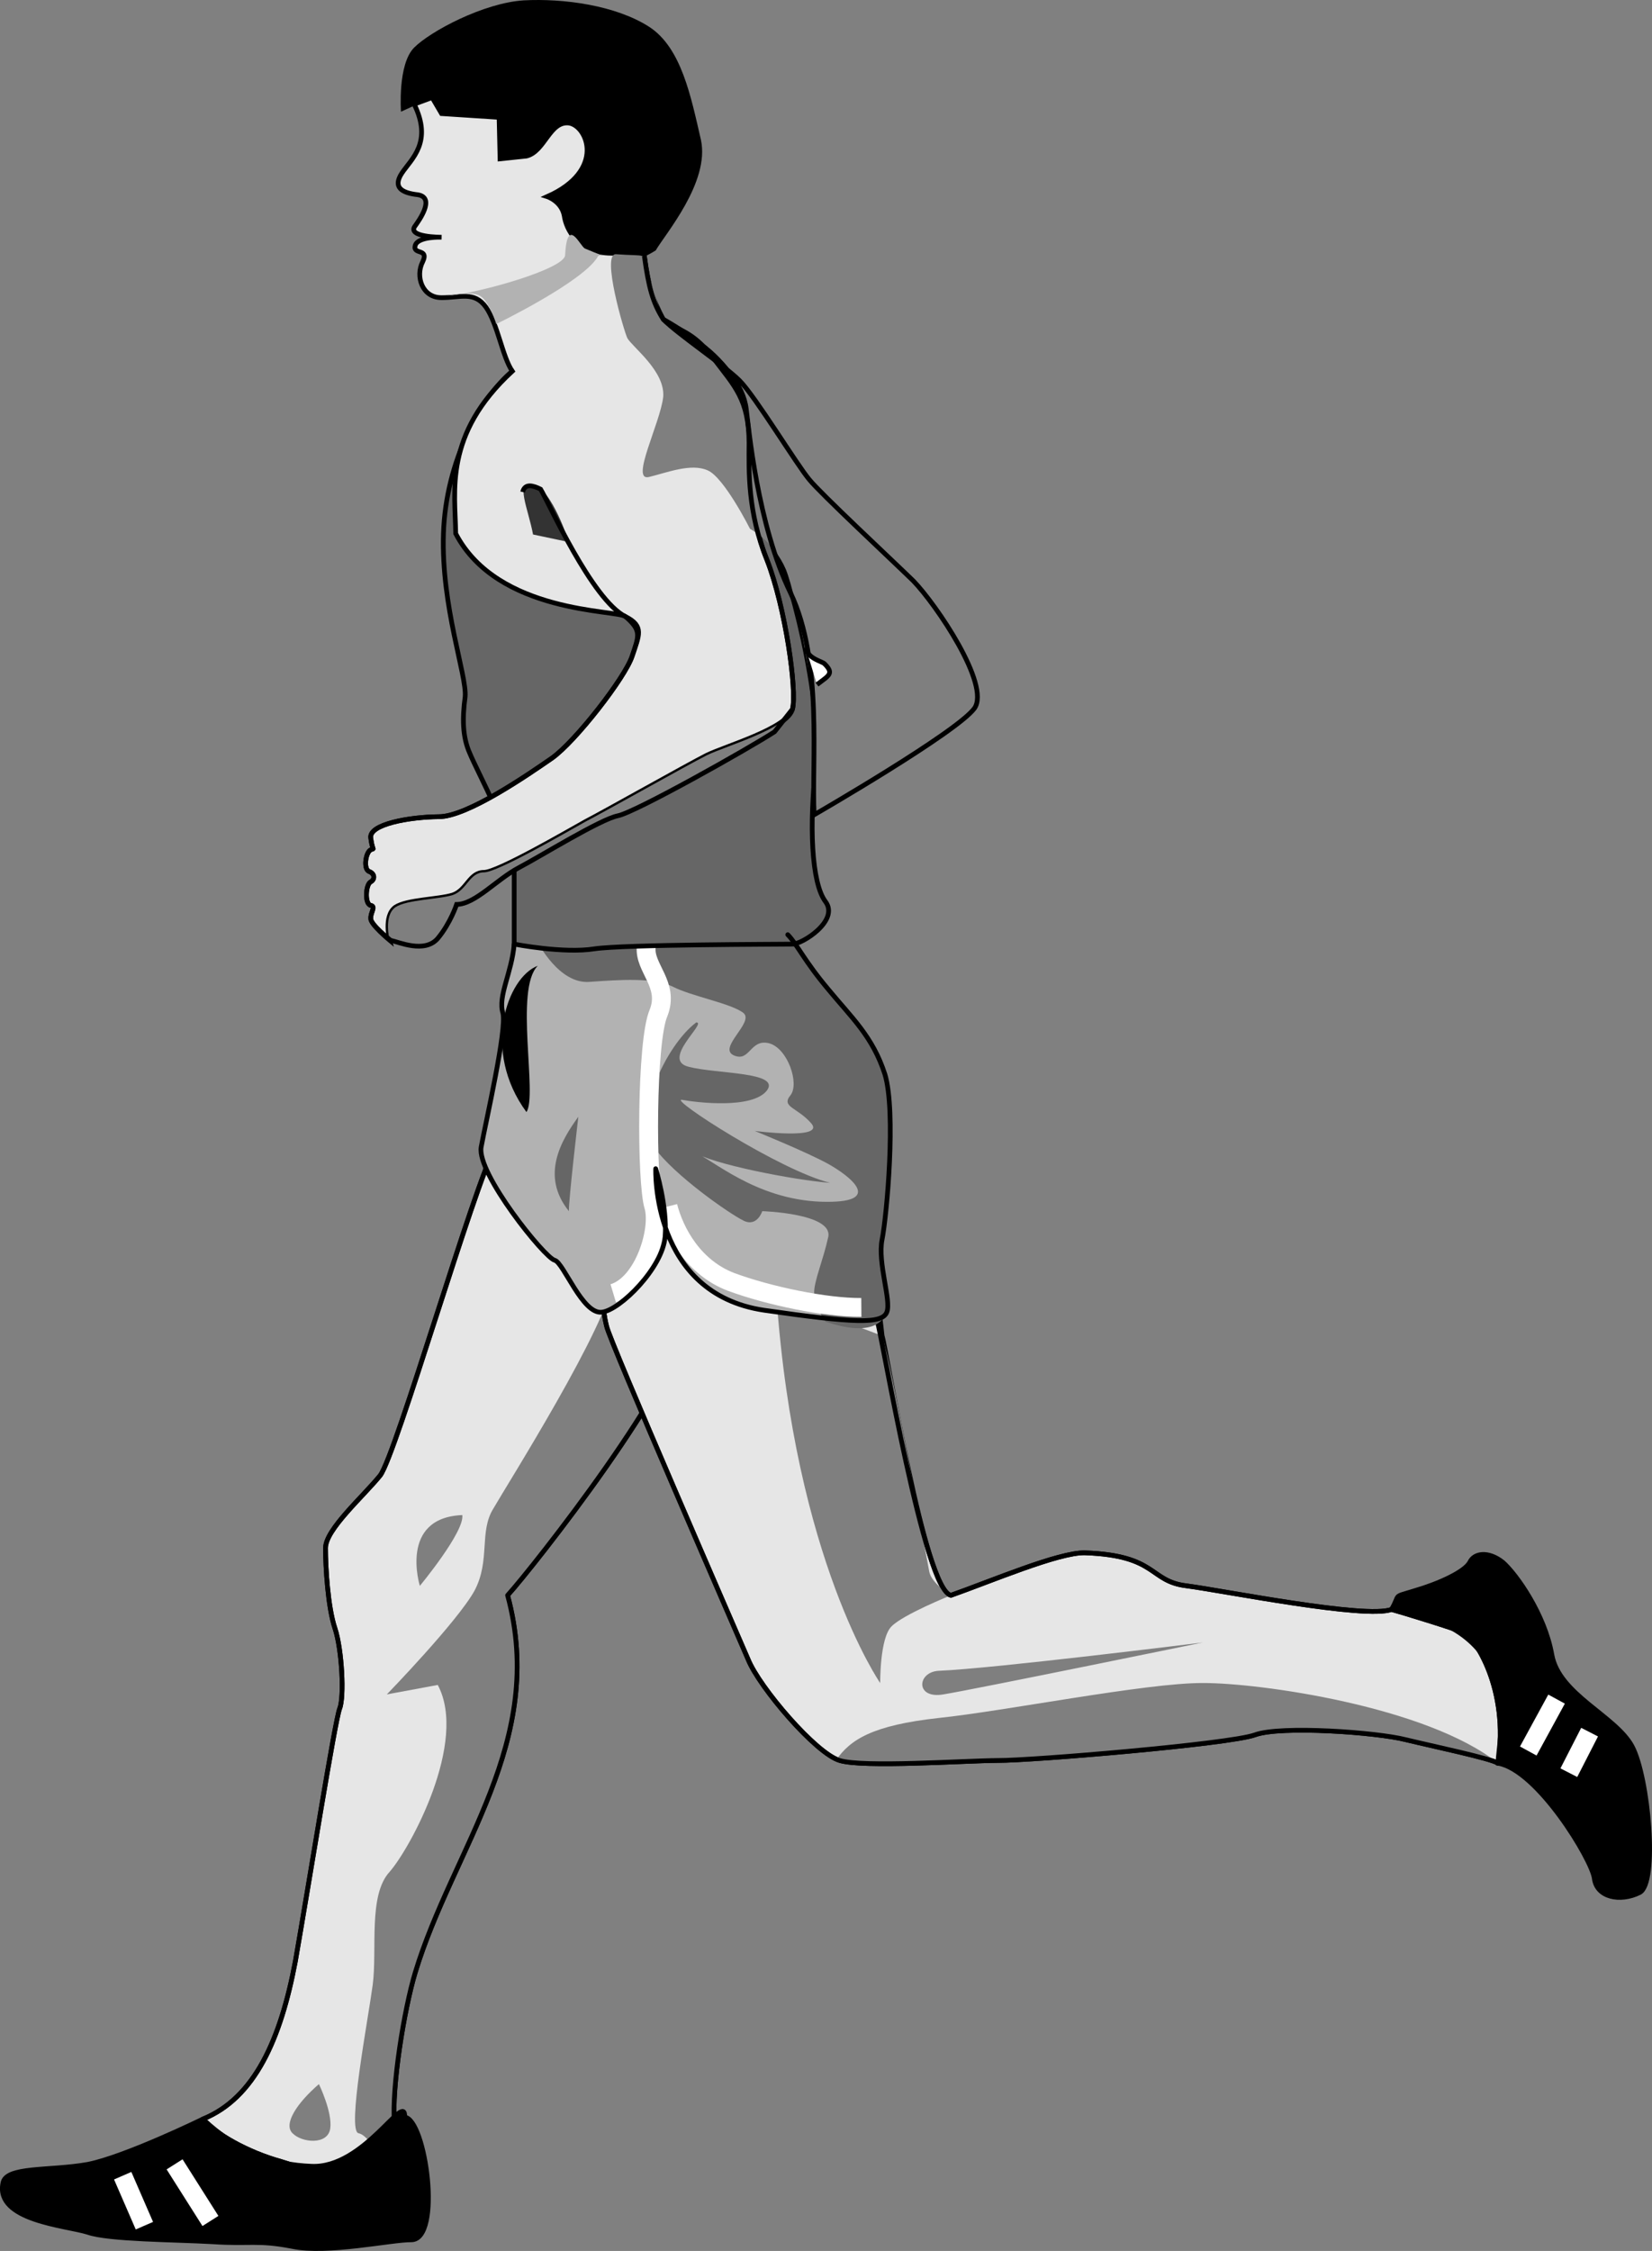 <svg xmlns="http://www.w3.org/2000/svg" width="175.123" height="238.512"><rect width="100%" height="100%" fill="#808080" stroke="none"/><path d="M69.507 26.539c1-1.727 5.75-7.227 4.8-11.704-1.05-4.523-2.05-9.773-5.5-12-3.55-2.273-9.05-3.023-13.3-2.796-4.25.273-9.875 3.273-11.602 5-1.773 1.773-1.398 6.796-1.398 6.796l3.3-1.5 1 1.704 1.5 2.296 3.598 3.204s7.102 15.523 17.602 9"/><path fill="#e6e6e6" d="M52.507 121.539c-2.25 4.023-10.5 32.523-12.2 34.796-1.8 2.227-5.8 5.727-5.8 7.704 0 2.023.25 6.273 1 8.5.75 2.273 1 7.273.5 8.5-.5 1.273-3.25 18.523-4.7 26.796-1.55 8.227-4.3 14.477-9.8 16.704 1.25 1.523 4.75 3.523 8.3 4.5 3.45 1.023 7.2 3.273 11 2.296 3.7-1.023 1.2-2.273 1-6.296-.3-3.977 1.036-12.118 2.2-16 4-13.227 14-24.477 9.8-40 2.7-2.977 18.7-23.227 19-29.704l-20.3-17.796"/><path fill="none" stroke="#000" stroke-linecap="round" stroke-linejoin="round" stroke-width=".5" d="M52.507 121.539c-2.25 4.023-10.5 32.523-12.2 34.796-1.8 2.227-5.8 5.727-5.8 7.704 0 2.023.25 6.273 1 8.5.75 2.273 1 7.273.5 8.5-.5 1.273-3.25 18.523-4.7 26.796-1.55 8.227-4.3 14.477-9.8 16.704 1.25 1.523 4.75 3.523 8.3 4.5 3.45 1.023 7.2 3.273 11 2.296 3.7-1.023 1.2-2.273 1-6.296-.3-3.977 1.036-12.118 2.2-16 4-13.227 14-24.477 9.8-40 2.7-2.977 18.7-23.227 19-29.704zm0 0"/><path fill="#7f7f7f" d="m46.405 178.539-5.398 1s7.5-7.727 9.3-11c1.7-3.227.45-6.227 2-8.704 1.45-2.523 12.2-19.523 12.7-24.296.5-4.727 7.8 3.796 7.8 3.796-.3 6.477-16.3 26.727-19 29.704 4.2 15.523-5.8 26.773-9.8 40-1.164 3.882-2.5 12.023-2.2 16 .2 4.023 2.7 5.273-1 6.296-.3-2.273-1.55-5.023-2.8-5.296-1.25-.227 1-11.977 1.5-15.704.5-3.773-.5-9.523 1.8-12 2.2-2.523 8.325-13.773 5.098-19.796m2.602-18c.25 1.773-4.5 7.5-4.5 7.5s-2.25-7.227 4.5-7.5"/><path fill="none" stroke="#000" stroke-linecap="round" stroke-linejoin="round" stroke-width=".5" d="M52.507 121.539c-2.25 4.023-10.5 32.523-12.2 34.796-1.8 2.227-5.8 5.727-5.8 7.704 0 2.023.25 6.273 1 8.5.75 2.273 1 7.273.5 8.5-.5 1.273-3.25 18.523-4.7 26.796-1.55 8.227-4.3 14.477-9.8 16.704 1.25 1.523 4.75 3.523 8.3 4.5 3.45 1.023 7.2 3.273 11 2.296 3.7-1.023 1.2-2.273 1-6.296-.3-3.977 1.036-12.118 2.2-16 4-13.227 14-24.477 9.8-40 2.7-2.977 18.7-23.227 19-29.704zm0 0"/><path fill="#e6e6e6" d="M100.807 169.039c4.2-1.477 11.438-4.567 14.2-4.5 7.75.273 6.75 3.023 10.8 3.5 3.95.523 18.95 3.523 21.7 2.5 1 .273 6.75 2.023 7.8 2.5.95.523 4.7 5.773 3.5 13.796-.8-.523-6.8-1.773-9.8-2.5-3-.773-13.25-1.523-16-.5-2.75.977-23.75 2.727-27.2 2.704-3.55.023-14.3.773-16.8 0-2.5-.727-8.5-7.727-9.7-10.704-1.3-3.023-14.644-33.644-15-35.296-4.05-15.977 24.45-43.727 29.2 1 .5 1.523 4.5 27.023 7.3 27.5"/><path fill="none" stroke="#000" stroke-linecap="round" stroke-linejoin="round" stroke-width=".5" d="M100.807 169.039c4.2-1.477 11.438-4.567 14.2-4.5 7.75.273 6.75 3.023 10.8 3.5 3.95.523 18.95 3.523 21.7 2.5 1 .273 6.75 2.023 7.8 2.5.95.523 4.7 5.773 3.5 13.796-.8-.523-6.8-1.773-9.8-2.5-3-.773-13.25-1.523-16-.5-2.75.977-23.75 2.727-27.2 2.704-3.55.023-14.3.773-16.8 0-2.5-.727-8.5-7.727-9.7-10.704-1.3-3.023-14.644-33.644-15-35.296-4.05-15.977 24.45-43.727 29.2 1 .5 1.523 4.5 27.023 7.3 27.5zm0 0"/><path fill="#7f7f7f" d="M93.507 141.539c1 2.773 4.75 23.773 5 25 .25 1.273 2.3 2.5 2.3 2.5s-5.05 2.023-6.3 3.296c-1.25 1.227-1.2 6-1.2 6s-9.05-13.023-11-41l11.2 4.204m6 35.5c-2.305.125-2.5 3.023.5 2.5 3-.477 27.5-5.5 27.5-5.5s-22.25 2.773-28 3m-10.899 9.5c1.524-2.227 3.899-3.727 10.899-4.5 7-.727 22-3.727 28-3.704 6-.023 23.75 2.477 31.3 8.5-.8-.523-6.8-1.773-9.8-2.5-3-.773-13.25-1.523-16-.5-2.75.977-23.75 2.727-27.2 2.704-3.55.023-14.675.773-17.199 0"/><path fill="none" stroke="#000" stroke-linecap="round" stroke-linejoin="round" stroke-width=".5" d="M100.807 169.039c4.2-1.477 11.438-4.567 14.2-4.5 7.75.273 6.75 3.023 10.8 3.5 3.95.523 18.95 3.523 21.7 2.5 1 .273 6.75 2.023 7.8 2.5.95.523 4.7 5.773 3.5 13.796-.8-.523-6.8-1.773-9.8-2.5-3-.773-13.25-1.523-16-.5-2.75.977-23.75 2.727-27.2 2.704-3.55.023-14.3.773-16.8 0-2.5-.727-8.5-7.727-9.7-10.704-1.3-3.023-14.644-33.644-15-35.296-4.05-15.977 23.95-45.227 28.7-.5.5 1.523 5 28.523 7.8 29zm0 0"/><path fill="#b2b2b2" d="M54.507 100.039c-.25 3.023-1.75 5.523-1.2 7.296.45 1.727-1.8 11.477-2.3 14.204-.5 2.773 6.75 11.773 7.8 12 .95.273 2.95 5.773 5 5.5 1.95-.227 6.45-4.727 6.7-8 .25-3.227-1-7.204-1-7.204s-.5 13.227 11.5 15c9.605 1.38 12.5 1.477 13 .204.5-1.227-1-5.227-.5-7.704.5-2.523 1.5-13.523.3-17.5-1.3-4.023-3.55-6.023-6-9-2.55-3.023-3.3-4.773-4.3-5.796"/><path d="M57.007 102.335c-3.25 1.227-6 8.977-1.2 15.5 1.2-1.773-1.3-13.023 1.2-15.5"/><path fill="#666" d="M61.307 118.335c-1.8 2.477-4.05 6.227-1 10-.05-1.023 1-10 1-10m12.5-10c1.2-.023-3.8 3.977-.8 4.704 3 .773 9.75.523 8.3 2.5-1.55 2.023-7.55 1.273-9 1-1.55-.227 10.45 7.523 15.7 8.796-3.75-.273-12.75-2.023-14.5-3.296 2 .773 6.5 5.023 13.5 5.296 7 .227 3-2.773.8-4-2.3-1.273-7.8-3.5-7.8-3.5s7.5.977 6-.796c-1.5-1.727-3.25-1.727-2.2-3 .95-1.227-.3-4.977-2.3-5.5-2-.477-2 2.023-3.7 1.296-1.8-.773 2.2-3.523 1-4.5-1.3-1.023-5.55-1.773-7.5-2.796-2.05-.977-5.55-.727-8.8-.5-3.25.273-5.5-4.204-5.5-4.204l26.5-.796c1 1.023 1.75 2.773 4.3 5.796 2.45 2.977 4.7 4.977 6 9 1.2 3.977.2 14.977-.3 17.5-.5 2.477 1 6.477.5 7.704-.5 1.273-2 2.523-6.5 1 0 0-1.25-1.727-1.2-3-.05-1.227.95-3.477 1.5-6 .45-2.477-7-2.704-7-2.704s-.55 1.727-2 1c-1.55-.773-7.3-4.773-9.5-7.796-2.3-2.977 1.2-10.727 4.5-13.204"/><path fill="none" stroke="#fff" stroke-width="2" d="M68.507 100.335c-.25 2.227 2.5 3.977 1.3 7-1.3 2.977-1.3 17.977-.5 20.5.7 2.477-1.05 8.227-4.3 9.204m5.8-9.204c.7 2.727 2.7 6.477 6.7 8 4 1.477 10 2.727 13.8 2.704"/><path d="M21.507 224.539s-8.25 4.023-12.2 4.796c-4.05.727-8.714.188-9 2-.8 3.977 6.7 4.477 9 5.204 2.2.773 9.2.773 13.2 1 4 .273 4.75-.227 8.5.5 3.75.773 10.488-.727 12.601-.704 3.274-.023 1.524-12.773-.703-13 .102-2.898-4.273 5.477-9.898 5.204-4.028-.157-7.75-1.477-11.5-5"/><path fill="none" stroke="#000" stroke-width=".5" d="M21.507 224.539s-8.25 4.023-12.2 4.796c-4.05.727-8.714.188-9 2-.8 3.977 6.7 4.477 9 5.204 2.2.773 9.2.773 13.2 1 4 .273 4.75-.227 8.5.5 3.75.773 10.488-.727 12.601-.704 3.274-.023 1.524-12.773-.703-13 .102-2.898-4.273 5.477-9.898 5.204-4.028-.157-7.75-1.477-11.5-5zm0 0"/><path d="M147.507 170.539c1-1.727 0-1.227 2.5-2 2.5-.727 5.25-1.977 5.8-3 .45-.977 1.95-1.227 3.5 0 1.45 1.273 4.45 5.523 5.2 9.796.75 4.227 6.75 6.477 8.5 9.704 1.75 3.273 2.75 14.523.8 15.5-2.05 1.023-4.55.523-4.8-1.5-.25-1.977-6-11.477-10.2-12.204-.05-2.523 3.45-14.273-11.3-16.296"/><path fill="none" stroke="#000" stroke-width=".5" d="M147.507 170.539c1-1.727 0-1.227 2.5-2 2.5-.727 5.25-1.977 5.8-3 .45-.977 1.95-1.227 3.5 0 1.45 1.273 4.45 5.523 5.2 9.796.75 4.227 6.75 6.477 8.5 9.704 1.75 3.273 2.75 14.523.8 15.5-2.05 1.023-4.55.523-4.8-1.5-.25-1.977-6-11.477-10.2-12.204-.05-2.523 3.45-14.273-11.3-16.296zm0 0"/><path fill="none" stroke="#fff" stroke-width="2" d="m165.007 180.039-3 5.5m6.5-2-2.2 4.296m-153.3 42.704 2.3 5.296m3.2-6.5 3.8 6"/><path fill="#7f7f7f" d="M33.807 220.835c-2.3 1.977-3.8 4.227-2.8 5.204 1 1.023 3.75 1.273 4-.5.25-1.727-1.2-4.704-1.2-4.704"/><path fill="#666" d="M54.307 39.335c-3.3 2.727-7.05 9.477-7.3 17.204-.25 7.773 2.5 15.023 2.3 17.296-.3 2.227-.3 4.227.5 6 .7 1.727 4.7 9.227 4.7 11.5v8.704s5.25 1.023 8.5.5c3.25-.477 20-.477 21-.5 1 .023 5-2.477 3.5-4.5-1.5-1.977-1.75-8.227-1-14.5.75-6.227-2.75-20.977-5-24.5-2.25-3.477-17.5 1.273-20.5 1.5-3 .273-22.125.273-6.7-18.704"/><path fill="none" stroke="#000" stroke-width=".5" d="M54.307 39.335c-3.3 2.727-7.05 9.477-7.3 17.204-.25 7.773 2.5 15.023 2.3 17.296-.3 2.227-.3 4.227.5 6 .7 1.727 4.7 9.227 4.7 11.5v8.704s5.25 1.023 8.5.5c3.25-.477 20-.477 21-.5 1 .023 5-2.477 3.5-4.5-1.5-1.977-1.75-8.227-1-14.5.75-6.227-2.75-20.977-5-24.5-2.25-3.477-17.5 1.273-20.5 1.5-3 .273-22.125.273-6.7-18.704zm0 0"/><path fill="#e6e6e6" d="M55.807 16.539c1.95-.477 2.45-3.727 4.5-3.5 1.95.273 3.95 5.023-2.3 7.796 0 0 1.5.477 1.8 2 .2 1.477 1.45 3.977 5 4 3.45-.023 3.5.301 3.5.301.45 3.301.887 4.551 2 6.7 1.45 1.226 4.45 2.351 6.7 5.3 2.25 3.051 1.75 5.051 2.398 7.801.645 2.938-.148 7.375 1.902 12.398 1.95 4.977 3.2 13.852 2.7 15.801-.5 2.051-7.125 3.926-9.102 4.903-2.023 1.023-10.898 6.023-12.797 7-1.851 1.023-9.351 5.398-10.8 5.398-1.551 0-1.801 1.875-3.301 2.398-1.5.477-4.875.477-6.102 1.301-1.273.926-.598 3.5-.598 3.5s-2.05-1.699-2-2.3c-.05-.649.575-1.274 0-1.399-.675-.125-.55-2.25 0-2.5.45-.25.45-.875-.199-1.102-.601-.273-.351-2.023.2-2.296.449-.227.199.273 0-1.204-.301-1.523 4.199-2.273 7.199-2.296 3 .023 9.5-4.477 12-6.204 2.5-1.773 7.75-8.523 8.5-10.796.75-2.227 1-2.727-.7-4.204-.882-.738-13.55-.273-18-8.796-.05-4.477-1.3-10.477 6-17.204-1.05-1.523-1.55-5.023-2.8-6.796-1.25-1.727-2.75-.977-4.7-1-2.05.023-2.8-2.258-2-3.801.7-1.457-1.05-.707-.8-1.7.25-1.007 2.8-.902 2.8-.902s-3.738.02-2.8-1.199c.375-.531 2.172-2.977.3-3.3-1.8-.2-2.675-.825-1.699-2.302 1.024-1.523 3.274-3.273 1.297-7.296l1.902-.704 1 1.704 6.098.398.102 4.398 2.8-.296"/><path fill="none" stroke="#000" stroke-width=".5" d="M55.807 16.539c1.95-.477 2.45-3.727 4.5-3.5 1.95.273 3.95 5.023-2.3 7.796 0 0 1.5.477 1.8 2 .2 1.477 1.45 3.977 5 4 3.45-.023 3.5.301 3.5.301.45 3.301.887 4.551 2 6.7 1.45 1.226 4.45 2.351 6.7 5.3 2.25 3.051 1.75 5.051 2.398 7.801.645 2.938-.148 7.375 1.902 12.398 1.95 4.977 3.2 13.852 2.7 15.801-.5 2.051-7.125 3.926-9.102 4.903-2.023 1.023-10.898 6.023-12.797 7-1.851 1.023-9.351 5.398-10.8 5.398-1.551 0-1.801 1.875-3.301 2.398-1.5.477-4.875.477-6.102 1.301-1.273.926-.598 3.5-.598 3.5s-2.05-1.699-2-2.3c-.05-.649.575-1.274 0-1.399-.675-.125-.55-2.25 0-2.5.45-.25.45-.875-.199-1.102-.601-.273-.351-2.023.2-2.296.449-.227.199.273 0-1.204-.301-1.523 4.199-2.273 7.199-2.296 3 .023 9.5-4.477 12-6.204 2.5-1.773 7.75-8.523 8.5-10.796.75-2.227 1-2.727-.7-4.204-.882-.738-13.55-.273-18-8.796-.05-4.477-1.3-10.477 6-17.204-1.05-1.523-1.55-5.023-2.8-6.796-1.25-1.727-2.75-.977-4.7-1-2.05.023-2.8-2.258-2-3.801.7-1.457-1.05-.707-.8-1.7.25-1.007 2.8-.902 2.8-.902s-3.738.02-2.8-1.199c.375-.531 2.172-2.977.3-3.3-1.8-.2-2.675-.825-1.699-2.302 1.024-1.523 3.274-3.273 1.297-7.296l1.902-.704 1 1.704 6.098.398.102 4.398zm0 0"/><path fill="#333" d="M56.507 56.636c-.5-2.699-2-5.824 0-5.3 2 .476 3.8 6.101 3.8 6.101l-3.8-.8"/><path fill="#7f7f7f" d="M70.307 33.835c.329 1.196 6.825 4.477 8.098 6.5 1.227 1.977 6.102 8.977 7.402 10.5 1.2 1.477 8.45 8.227 11 10.704 2.45 2.523 8.2 11.023 6.5 13.5-1.8 2.523-17 11.296-17 11.296s-.55-3.273 0-7.296c.45-3.977-1.8-15.727-3-18.704-1.3-3.023-3.8-4.296-3.8-4.296s-2.75-5.477-4.5-6.204c-1.75-.773-4.25.227-6.2.704-2.05.523 1.2-5.727 1.5-8.5.2-2.727-3.257-5.25-3.8-6.204-.313-.585-2.813-9.023-1.2-8.898 1.637.125 2.45.063 2.801.2.274.238 1.899 6.238 2.2 6.698"/><path fill="#7f7f7f" d="M84.007 75.136c-.5 2.051-7.125 3.926-9.102 4.903-2.023 1.023-10.898 6.023-12.797 7-1.851 1.023-9.351 5.398-10.8 5.398-1.551 0-1.801 1.875-3.301 2.398-1.5.477-4.875.477-6.102 1.301-1.273.926-.598 3.5-.598 3.5.825.176 3.7 1.426 5.098-.199 1.352-1.625 2-3.602 2-3.602 1.977-.023 4.227-2.648 6.602-3.898s8.625-5.125 10.5-5.5 13.875-7.125 16.601-8.898l1.899-2.403"/><path fill="none" stroke="#000" stroke-width=".5" d="M70.307 33.835c1.575 1.602 6.45 4.852 8.098 6.5 1.645 1.645 6.102 8.977 7.402 10.5 1.2 1.477 8.45 8.227 11 10.704 2.45 2.523 8.2 11.023 6.5 13.5-1.8 2.523-17 11.296-17 11.296-.3-5.523.95-16.273-2.5-23.5-3.55-7.273-4.457-17.714-4.699-19.5-.601-5.148-8.8-9.5-8.8-9.5zm0 0"/><path fill="none" stroke="#000" stroke-width=".5" d="M68.307 27.136c.45 3.301.887 4.926 2 6.7 1.45 1.226 3.075 1.101 5.301 4.101 2.274 3 3.774 4.375 3.797 9-.023 3.012-.148 7.375 1.902 12.398 1.95 4.977 3.2 13.852 2.7 15.801l-1.899 2.403c-2.726 1.773-14.726 8.523-16.601 8.898-1.875.375-8.125 4.25-10.5 5.5s-4.625 3.875-6.602 3.898c0 0-.648 1.977-2 3.602-1.398 1.625-4.148.375-5 .2 0 0-2.148-1.7-2.098-2.302-.05-.648.575-1.273 0-1.398-.675-.125-.55-2.25 0-2.5.45-.25.45-.875-.199-1.102-.601-.273-.351-2.023.2-2.296.449-.227.199.273 0-1.204-.301-1.523 4.199-2.273 7.199-2.296 3 .023 9.5-4.477 12-6.204 2.5-1.773 7.75-8.523 8.5-10.796.75-2.227 1.312-3.196-.7-4.204-3.55-1.773-8.175-12.148-9-13.5-.8-.398-1.675-.648-1.902.301"/><path fill="none" stroke="#000" stroke-linecap="round" stroke-linejoin="round" stroke-width=".5" d="M54.507 100.039c-.25 3.023-1.75 5.523-1.2 7.296.45 1.727-1.8 11.477-2.3 14.204-.5 2.773 6.75 11.773 7.8 12 .95.273 2.95 5.773 5 5.5 1.95-.227 6.45-4.727 6.7-8 .25-3.227-1-7.204-1-7.204s-.5 13.227 11.5 15c9.605 1.38 12.5 1.477 13 .204.5-1.227-1-5.227-.5-7.704.5-2.523 1.5-13.523.3-17.5-1.3-4.023-3.55-6.023-6-9-2.55-3.023-3.3-4.773-4.3-5.796"/><path fill="#b2b2b2" d="M47.405 31.335c3.04-.585 3.602-.023 4 .5.785 1.055 1.203 2.5 1.203 2.5s9.336-4.523 10.797-7.199c.219-.265 1.54.426-1.398-.8-.516-.243-1.875-3.524-2.102.703-.027 1.46-9.336 4.086-12.5 4.296"/><path fill="#fff" stroke="#000" stroke-width=".5" d="M86.608 72.539c1.274-.977 1.836-1.16.797-2.204-.273-.273-1.773-.523-2-1.699"/></svg>
